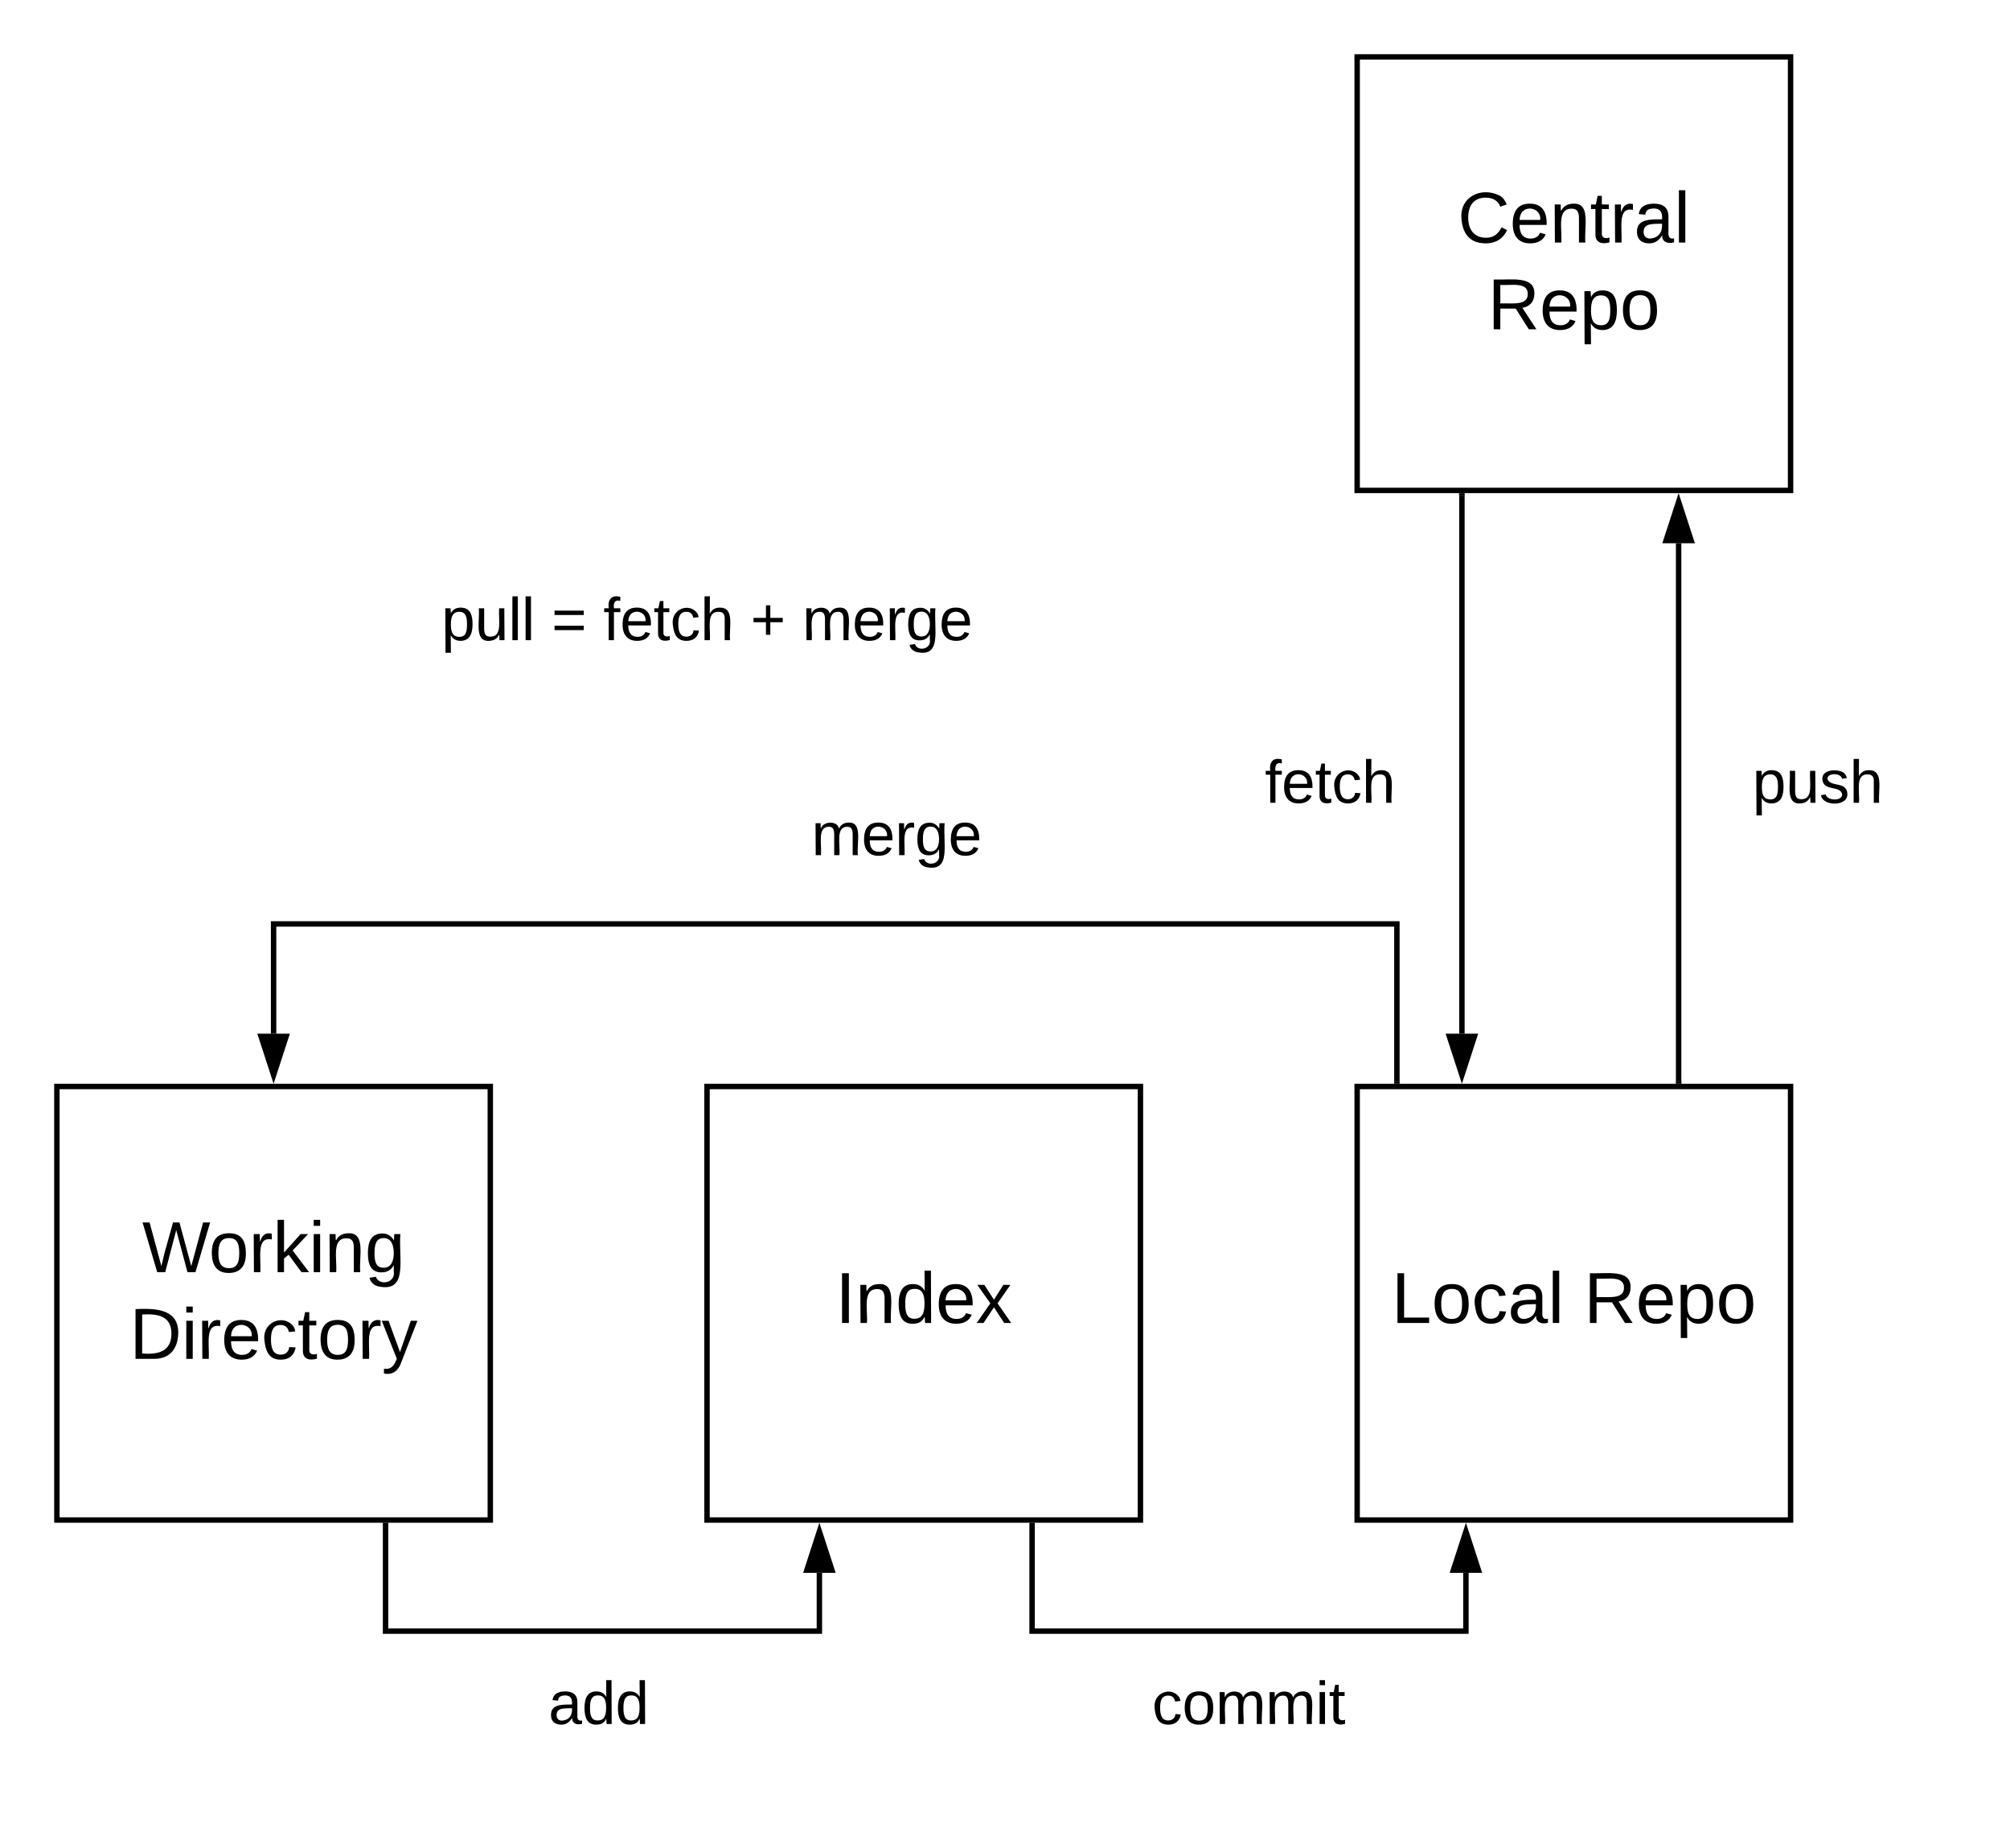 <svg xmlns="http://www.w3.org/2000/svg" xmlns:xlink="http://www.w3.org/1999/xlink" xmlns:lucid="lucid" width="742" height="682"><g transform="translate(-139 -19)" lucid:page-tab-id="0_0"><path d="M0 0h1870.4v1323.2H0z" fill="#fff"/><path d="M160 420h160v160H160z" stroke="#000" stroke-width="2" fill="#fff"/><use xlink:href="#a" transform="matrix(1,0,0,1,165,425) translate(26.481 63.521)"/><use xlink:href="#b" transform="matrix(1,0,0,1,165,425) translate(21.815 95.521)"/><path d="M400 420h160v160H400z" stroke="#000" stroke-width="2" fill="#fff"/><use xlink:href="#c" transform="matrix(1,0,0,1,405,425) translate(42.407 82.271)"/><path d="M640 420h160v160H640z" stroke="#000" stroke-width="2" fill="#fff"/><use xlink:href="#d" transform="matrix(1,0,0,1,645,425) translate(7.667 82.271)"/><use xlink:href="#e" transform="matrix(1,0,0,1,645,425) translate(78.704 82.271)"/><path d="M281.33 582v39h160.15v-21.5" stroke="#000" stroke-width="2" fill="none"/><path d="M282.33 582.03h-2V581h2z" stroke="#000" stroke-width=".05"/><path d="M441.48 584.24l4.64 14.26h-9.27z" stroke="#000" stroke-width="2"/><path d="M280 620h160v60H280z" stroke="#000" stroke-opacity="0" stroke-width="2" fill="#fff" fill-opacity="0"/><use xlink:href="#f" transform="matrix(1,0,0,1,285,625) translate(56.481 30.278)"/><path d="M520 620h160v60H520z" stroke="#000" stroke-opacity="0" stroke-width="2" fill="#fff" fill-opacity="0"/><use xlink:href="#g" transform="matrix(1,0,0,1,525,625) translate(39.29 30.278)"/><path d="M640 40h160v160H640z" stroke="#000" stroke-width="2" fill="#fff"/><use xlink:href="#h" transform="matrix(1,0,0,1,645,45) translate(32.148 63.521)"/><use xlink:href="#e" transform="matrix(1,0,0,1,645,45) translate(43.185 95.521)"/><path d="M760 280h100v60H760z" stroke="#000" stroke-opacity="0" stroke-width="2" fill="#fff" fill-opacity="0"/><use xlink:href="#i" transform="matrix(1,0,0,1,765,285) translate(20.926 30.278)"/><path d="M520 582v39h160.15v-21.5M520 582.03V581" stroke="#000" stroke-width="2" fill="none"/><path d="M680.15 584.24l4.63 14.26h-9.26z" stroke="#000" stroke-width="2"/><path d="M758.67 418V219.5" stroke="#000" stroke-width="2" fill="none"/><path d="M759.67 419h-2v-1.03h2z" stroke="#000" stroke-width=".05"/><path d="M758.67 204.24l4.63 14.26h-9.27z" stroke="#000" stroke-width="2"/><path d="M678.67 202v198.5" stroke="#000" stroke-width="2" fill="none"/><path d="M679.67 202.03h-2V201h2z" stroke="#000" stroke-width=".05"/><path d="M678.67 415.76l-4.64-14.26h9.27z" stroke="#000" stroke-width="2"/><path d="M654.67 418v-58H240v40.5" stroke="#000" stroke-width="2" fill="none"/><path d="M655.67 419h-2v-1.03h2z" stroke="#000" stroke-width=".05"/><path d="M240 415.76l-4.63-14.26h9.26z" stroke="#000" stroke-width="2"/><path d="M580 280h100v60H580z" stroke="#000" stroke-opacity="0" stroke-width="2" fill="#fff" fill-opacity="0"/><use xlink:href="#j" transform="matrix(1,0,0,1,585,285) translate(20.926 30.278)"/><path d="M420 298.33h100v63.34H420z" stroke="#000" stroke-opacity="0" stroke-width="2" fill="#fff" fill-opacity="0"/><use xlink:href="#k" transform="matrix(1,0,0,1,425,303.333) translate(13.58 31.278)"/><path d="M280 220h240v60H280z" stroke="#000" stroke-opacity="0" stroke-width="2" fill="#fff" fill-opacity="0"/><g><use xlink:href="#l" transform="matrix(1,0,0,1,285,225) translate(16.975 30.278)"/><use xlink:href="#m" transform="matrix(1,0,0,1,285,225) translate(57.593 30.278)"/><use xlink:href="#n" transform="matrix(1,0,0,1,285,225) translate(76.728 30.278)"/><use xlink:href="#o" transform="matrix(1,0,0,1,285,225) translate(131.049 30.278)"/><use xlink:href="#p" transform="matrix(1,0,0,1,285,225) translate(150.185 30.278)"/></g><defs><path d="M266 0h-40l-56-210L115 0H75L2-248h35L96-30l15-64 43-154h32l59 218 59-218h35" id="q"/><path d="M100-194c62-1 85 37 85 99 1 63-27 99-86 99S16-35 15-95c0-66 28-99 85-99zM99-20c44 1 53-31 53-75 0-43-8-75-51-75s-53 32-53 75 10 74 51 75" id="r"/><path d="M114-163C36-179 61-72 57 0H25l-1-190h30c1 12-1 29 2 39 6-27 23-49 58-41v29" id="s"/><path d="M143 0L79-87 56-68V0H24v-261h32v163l83-92h37l-77 82L181 0h-38" id="t"/><path d="M24-231v-30h32v30H24zM24 0v-190h32V0H24" id="u"/><path d="M117-194c89-4 53 116 60 194h-32v-121c0-31-8-49-39-48C34-167 62-67 57 0H25l-1-190h30c1 10-1 24 2 32 11-22 29-35 61-36" id="v"/><path d="M177-190C167-65 218 103 67 71c-23-6-38-20-44-43l32-5c15 47 100 32 89-28v-30C133-14 115 1 83 1 29 1 15-40 15-95c0-56 16-97 71-98 29-1 48 16 59 35 1-10 0-23 2-32h30zM94-22c36 0 50-32 50-73 0-42-14-75-50-75-39 0-46 34-46 75s6 73 46 73" id="w"/><g id="a"><use transform="matrix(0.074,0,0,0.074,0,0)" xlink:href="#q"/><use transform="matrix(0.074,0,0,0.074,24.593,0)" xlink:href="#r"/><use transform="matrix(0.074,0,0,0.074,39.407,0)" xlink:href="#s"/><use transform="matrix(0.074,0,0,0.074,48.222,0)" xlink:href="#t"/><use transform="matrix(0.074,0,0,0.074,61.556,0)" xlink:href="#u"/><use transform="matrix(0.074,0,0,0.074,67.407,0)" xlink:href="#v"/><use transform="matrix(0.074,0,0,0.074,82.222,0)" xlink:href="#w"/></g><path d="M30-248c118-7 216 8 213 122C240-48 200 0 122 0H30v-248zM63-27c89 8 146-16 146-99s-60-101-146-95v194" id="x"/><path d="M100-194c63 0 86 42 84 106H49c0 40 14 67 53 68 26 1 43-12 49-29l28 8c-11 28-37 45-77 45C44 4 14-33 15-96c1-61 26-98 85-98zm52 81c6-60-76-77-97-28-3 7-6 17-6 28h103" id="y"/><path d="M96-169c-40 0-48 33-48 73s9 75 48 75c24 0 41-14 43-38l32 2c-6 37-31 61-74 61-59 0-76-41-82-99-10-93 101-131 147-64 4 7 5 14 7 22l-32 3c-4-21-16-35-41-35" id="z"/><path d="M59-47c-2 24 18 29 38 22v24C64 9 27 4 27-40v-127H5v-23h24l9-43h21v43h35v23H59v120" id="A"/><path d="M179-190L93 31C79 59 56 82 12 73V49c39 6 53-20 64-50L1-190h34L92-34l54-156h33" id="B"/><g id="b"><use transform="matrix(0.074,0,0,0.074,0,0)" xlink:href="#x"/><use transform="matrix(0.074,0,0,0.074,19.185,0)" xlink:href="#u"/><use transform="matrix(0.074,0,0,0.074,25.037,0)" xlink:href="#s"/><use transform="matrix(0.074,0,0,0.074,33.852,0)" xlink:href="#y"/><use transform="matrix(0.074,0,0,0.074,48.667,0)" xlink:href="#z"/><use transform="matrix(0.074,0,0,0.074,62,0)" xlink:href="#A"/><use transform="matrix(0.074,0,0,0.074,69.407,0)" xlink:href="#r"/><use transform="matrix(0.074,0,0,0.074,84.222,0)" xlink:href="#s"/><use transform="matrix(0.074,0,0,0.074,93.037,0)" xlink:href="#B"/></g><path d="M33 0v-248h34V0H33" id="C"/><path d="M85-194c31 0 48 13 60 33l-1-100h32l1 261h-30c-2-10 0-23-3-31C134-8 116 4 85 4 32 4 16-35 15-94c0-66 23-100 70-100zm9 24c-40 0-46 34-46 75 0 40 6 74 45 74 42 0 51-32 51-76 0-42-9-74-50-73" id="D"/><path d="M141 0L90-78 38 0H4l68-98-65-92h35l48 74 47-74h35l-64 92 68 98h-35" id="E"/><g id="c"><use transform="matrix(0.074,0,0,0.074,0,0)" xlink:href="#C"/><use transform="matrix(0.074,0,0,0.074,7.407,0)" xlink:href="#v"/><use transform="matrix(0.074,0,0,0.074,22.222,0)" xlink:href="#D"/><use transform="matrix(0.074,0,0,0.074,37.037,0)" xlink:href="#y"/><use transform="matrix(0.074,0,0,0.074,51.852,0)" xlink:href="#E"/></g><path d="M30 0v-248h33v221h125V0H30" id="F"/><path d="M141-36C126-15 110 5 73 4 37 3 15-17 15-53c-1-64 63-63 125-63 3-35-9-54-41-54-24 1-41 7-42 31l-33-3c5-37 33-52 76-52 45 0 72 20 72 64v82c-1 20 7 32 28 27v20c-31 9-61-2-59-35zM48-53c0 20 12 33 32 33 41-3 63-29 60-74-43 2-92-5-92 41" id="G"/><path d="M24 0v-261h32V0H24" id="H"/><g id="d"><use transform="matrix(0.074,0,0,0.074,0,0)" xlink:href="#F"/><use transform="matrix(0.074,0,0,0.074,14.815,0)" xlink:href="#r"/><use transform="matrix(0.074,0,0,0.074,29.63,0)" xlink:href="#z"/><use transform="matrix(0.074,0,0,0.074,42.963,0)" xlink:href="#G"/><use transform="matrix(0.074,0,0,0.074,57.778,0)" xlink:href="#H"/></g><path d="M233-177c-1 41-23 64-60 70L243 0h-38l-65-103H63V0H30v-248c88 3 205-21 203 71zM63-129c60-2 137 13 137-47 0-61-80-42-137-45v92" id="I"/><path d="M115-194c55 1 70 41 70 98S169 2 115 4C84 4 66-9 55-30l1 105H24l-1-265h31l2 30c10-21 28-34 59-34zm-8 174c40 0 45-34 45-75s-6-73-45-74c-42 0-51 32-51 76 0 43 10 73 51 73" id="J"/><g id="e"><use transform="matrix(0.074,0,0,0.074,0,0)" xlink:href="#I"/><use transform="matrix(0.074,0,0,0.074,19.185,0)" xlink:href="#y"/><use transform="matrix(0.074,0,0,0.074,34,0)" xlink:href="#J"/><use transform="matrix(0.074,0,0,0.074,48.815,0)" xlink:href="#r"/></g><g id="f"><use transform="matrix(0.062,0,0,0.062,0,0)" xlink:href="#G"/><use transform="matrix(0.062,0,0,0.062,12.346,0)" xlink:href="#D"/><use transform="matrix(0.062,0,0,0.062,24.691,0)" xlink:href="#D"/></g><path d="M210-169c-67 3-38 105-44 169h-31v-121c0-29-5-50-35-48C34-165 62-65 56 0H25l-1-190h30c1 10-1 24 2 32 10-44 99-50 107 0 11-21 27-35 58-36 85-2 47 119 55 194h-31v-121c0-29-5-49-35-48" id="K"/><g id="g"><use transform="matrix(0.062,0,0,0.062,0,0)" xlink:href="#z"/><use transform="matrix(0.062,0,0,0.062,11.111,0)" xlink:href="#r"/><use transform="matrix(0.062,0,0,0.062,23.457,0)" xlink:href="#K"/><use transform="matrix(0.062,0,0,0.062,41.914,0)" xlink:href="#K"/><use transform="matrix(0.062,0,0,0.062,60.37,0)" xlink:href="#u"/><use transform="matrix(0.062,0,0,0.062,65.247,0)" xlink:href="#A"/></g><path d="M212-179c-10-28-35-45-73-45-59 0-87 40-87 99 0 60 29 101 89 101 43 0 62-24 78-52l27 14C228-24 195 4 139 4 59 4 22-46 18-125c-6-104 99-153 187-111 19 9 31 26 39 46" id="L"/><g id="h"><use transform="matrix(0.074,0,0,0.074,0,0)" xlink:href="#L"/><use transform="matrix(0.074,0,0,0.074,19.185,0)" xlink:href="#y"/><use transform="matrix(0.074,0,0,0.074,34,0)" xlink:href="#v"/><use transform="matrix(0.074,0,0,0.074,48.815,0)" xlink:href="#A"/><use transform="matrix(0.074,0,0,0.074,56.222,0)" xlink:href="#s"/><use transform="matrix(0.074,0,0,0.074,65.037,0)" xlink:href="#G"/><use transform="matrix(0.074,0,0,0.074,79.852,0)" xlink:href="#H"/></g><path d="M84 4C-5 8 30-112 23-190h32v120c0 31 7 50 39 49 72-2 45-101 50-169h31l1 190h-30c-1-10 1-25-2-33-11 22-28 36-60 37" id="M"/><path d="M135-143c-3-34-86-38-87 0 15 53 115 12 119 90S17 21 10-45l28-5c4 36 97 45 98 0-10-56-113-15-118-90-4-57 82-63 122-42 12 7 21 19 24 35" id="N"/><path d="M106-169C34-169 62-67 57 0H25v-261h32l-1 103c12-21 28-36 61-36 89 0 53 116 60 194h-32v-121c2-32-8-49-39-48" id="O"/><g id="i"><use transform="matrix(0.062,0,0,0.062,0,0)" xlink:href="#J"/><use transform="matrix(0.062,0,0,0.062,12.346,0)" xlink:href="#M"/><use transform="matrix(0.062,0,0,0.062,24.691,0)" xlink:href="#N"/><use transform="matrix(0.062,0,0,0.062,35.802,0)" xlink:href="#O"/></g><path d="M101-234c-31-9-42 10-38 44h38v23H63V0H32v-167H5v-23h27c-7-52 17-82 69-68v24" id="P"/><g id="j"><use transform="matrix(0.062,0,0,0.062,0,0)" xlink:href="#P"/><use transform="matrix(0.062,0,0,0.062,6.173,0)" xlink:href="#y"/><use transform="matrix(0.062,0,0,0.062,18.519,0)" xlink:href="#A"/><use transform="matrix(0.062,0,0,0.062,24.691,0)" xlink:href="#z"/><use transform="matrix(0.062,0,0,0.062,35.802,0)" xlink:href="#O"/></g><g id="k"><use transform="matrix(0.062,0,0,0.062,0,0)" xlink:href="#K"/><use transform="matrix(0.062,0,0,0.062,18.457,0)" xlink:href="#y"/><use transform="matrix(0.062,0,0,0.062,30.802,0)" xlink:href="#s"/><use transform="matrix(0.062,0,0,0.062,38.148,0)" xlink:href="#w"/><use transform="matrix(0.062,0,0,0.062,50.494,0)" xlink:href="#y"/></g><g id="l"><use transform="matrix(0.062,0,0,0.062,0,0)" xlink:href="#J"/><use transform="matrix(0.062,0,0,0.062,12.346,0)" xlink:href="#M"/><use transform="matrix(0.062,0,0,0.062,24.691,0)" xlink:href="#H"/><use transform="matrix(0.062,0,0,0.062,29.568,0)" xlink:href="#H"/></g><path d="M18-150v-26h174v26H18zm0 90v-26h174v26H18" id="Q"/><use transform="matrix(0.062,0,0,0.062,0,0)" xlink:href="#Q" id="m"/><g id="n"><use transform="matrix(0.062,0,0,0.062,0,0)" xlink:href="#P"/><use transform="matrix(0.062,0,0,0.062,6.173,0)" xlink:href="#y"/><use transform="matrix(0.062,0,0,0.062,18.519,0)" xlink:href="#A"/><use transform="matrix(0.062,0,0,0.062,24.691,0)" xlink:href="#z"/><use transform="matrix(0.062,0,0,0.062,35.802,0)" xlink:href="#O"/></g><path d="M118-107v75H92v-75H18v-26h74v-75h26v75h74v26h-74" id="R"/><use transform="matrix(0.062,0,0,0.062,0,0)" xlink:href="#R" id="o"/><g id="p"><use transform="matrix(0.062,0,0,0.062,0,0)" xlink:href="#K"/><use transform="matrix(0.062,0,0,0.062,18.457,0)" xlink:href="#y"/><use transform="matrix(0.062,0,0,0.062,30.802,0)" xlink:href="#s"/><use transform="matrix(0.062,0,0,0.062,38.148,0)" xlink:href="#w"/><use transform="matrix(0.062,0,0,0.062,50.494,0)" xlink:href="#y"/></g></defs></g></svg>